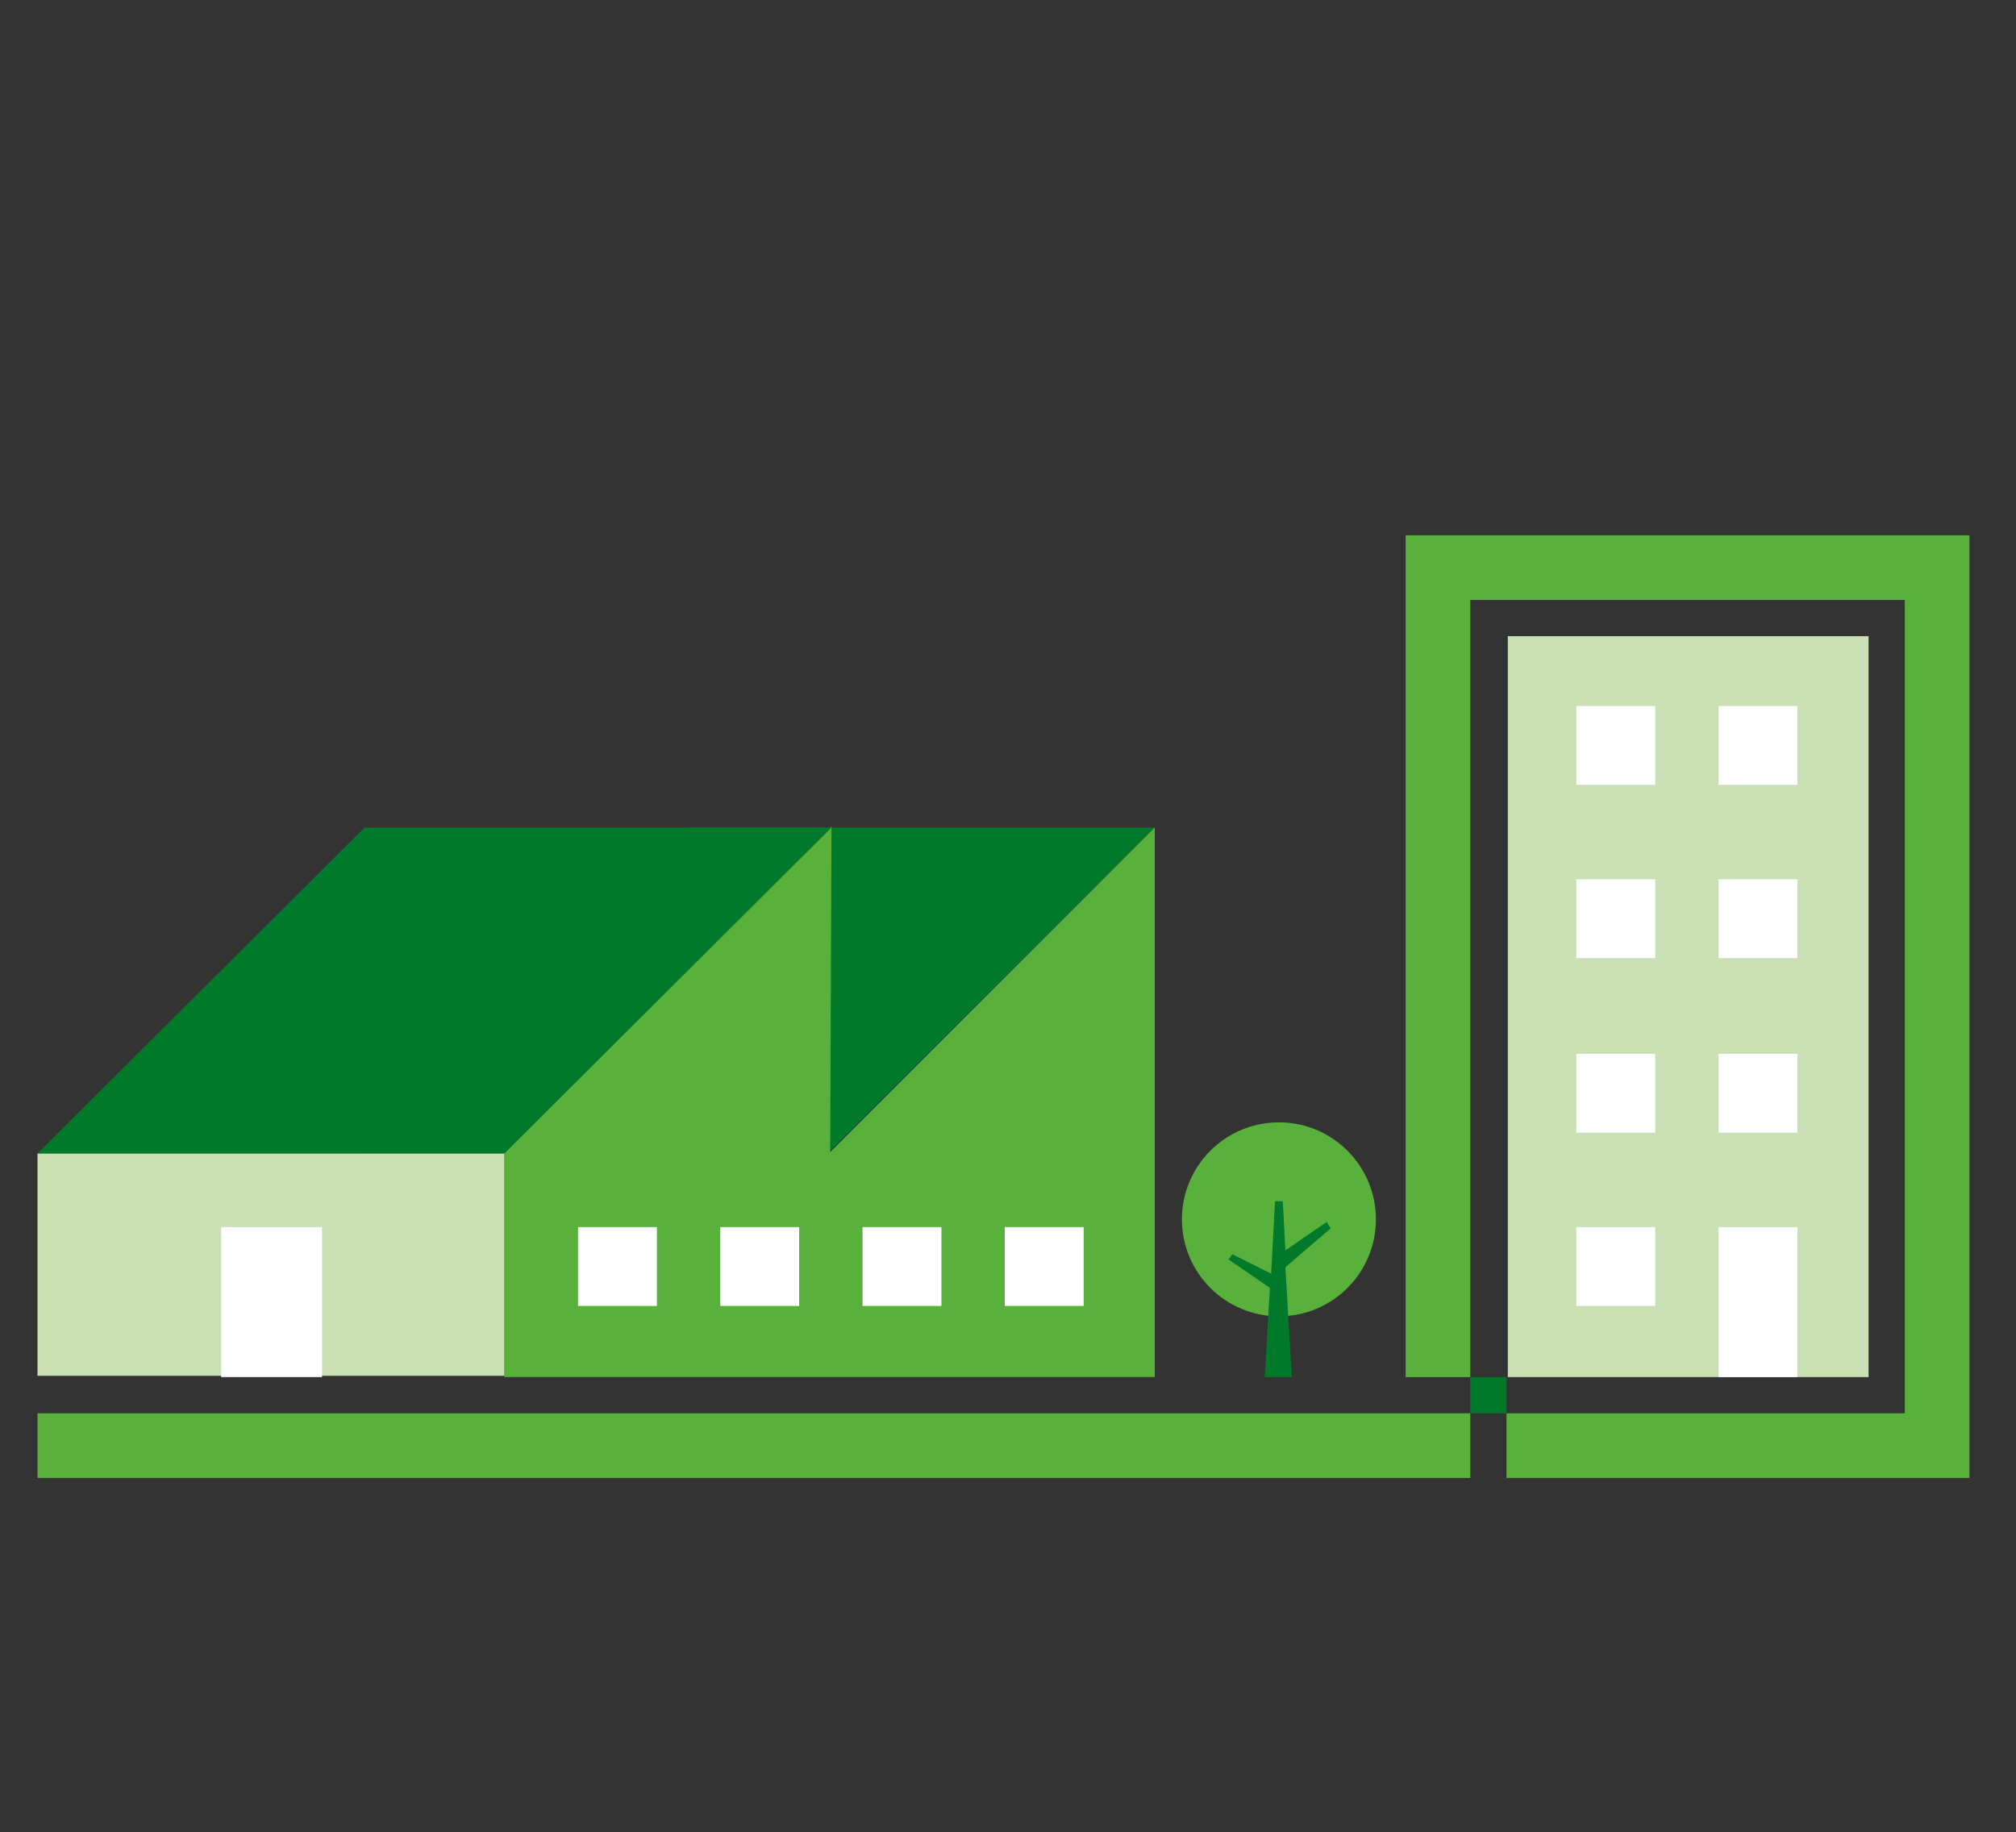 <?xml version="1.0" encoding="UTF-8"?>
<svg xmlns="http://www.w3.org/2000/svg" version="1.1" viewBox="0 0 155.9 141.7">
  <rect x="0" y="0" width="155.9" height="141.7" fill="#333333" stroke="none"/>
  <defs>
    <style>
      .cls-1 {
        fill: #59b13c;
      }

      .cls-2 {
        fill: #fff;
      }

      .cls-3 {
        fill: #c9e0b4;
      }

      .cls-4 {
        fill: none;
        stroke: #59b13c;
        stroke-miterlimit: 10;
        stroke-width: 5px;
      }

      .cls-5 {
        fill: #00792b;
      }
    </style>
  </defs>
  <g>
    <g id="Icon">
      <line class="cls-4" x1="2.9" y1="111.8" x2="113.7" y2="111.8"></line>
      <polyline class="cls-4" points="111.2 106.5 111.2 43.9 149.8 43.9 149.8 111.8 116.5 111.8"></polyline>
      <polygon class="cls-5" points="89.3 64 53.2 64 27.9 89.2 64 89.2 89.3 64"></polygon>
      <rect class="cls-3" x="116.6" y="49.2" width="27.9" height="57.3"></rect>
      <polygon class="cls-1" points="88.7 106.5 39 106.5 39 89.2 64.3 63.9 64.2 89.1 89.3 64 89.3 106.5 88.7 106.5"></polygon>
      <rect class="cls-3" x="2.9" y="89.2" width="36.1" height="17.2"></rect>
      <polygon class="cls-5" points="64.3 64 28.2 64 2.9 89.2 39 89.2 64.3 64"></polygon>
      <rect class="cls-2" x="17.1" y="94.9" width="7.8" height="11.6"></rect>
      <rect class="cls-5" x="113.7" y="106.5" width="2.8" height="2.8"></rect>
    </g>
    <g id="Isolationsmodus">
      <g>
        <rect class="cls-2" x="44.7" y="94.9" width="6.1" height="6.1"></rect>
        <rect class="cls-2" x="55.7" y="94.9" width="6.1" height="6.1"></rect>
        <rect class="cls-2" x="66.7" y="94.9" width="6.1" height="6.1"></rect>
        <rect class="cls-2" x="77.7" y="94.9" width="6.1" height="6.1"></rect>
      </g>
      <g>
        <rect class="cls-2" x="121.9" y="54.6" width="6.1" height="6.1"></rect>
        <rect class="cls-2" x="132.9" y="54.6" width="6.1" height="6.1"></rect>
      </g>
      <g>
        <rect class="cls-2" x="121.9" y="68" width="6.1" height="6.1"></rect>
        <rect class="cls-2" x="132.9" y="68" width="6.1" height="6.1"></rect>
      </g>
      <g>
        <rect class="cls-2" x="121.9" y="81.5" width="6.1" height="6.1"></rect>
        <rect class="cls-2" x="132.9" y="81.5" width="6.1" height="6.1"></rect>
      </g>
      <g>
        <rect class="cls-2" x="121.9" y="94.9" width="6.1" height="6.1"></rect>
        <rect class="cls-2" x="132.9" y="94.9" width="6.1" height="11.6"></rect>
      </g>
      <g>
        <circle class="cls-1" cx="98.9" cy="94.3" r="7.5"></circle>
        <polygon class="cls-5" points="102.9 95 102.6 94.5 99.4 96.7 99.2 92.9 98.6 92.9 98.3 98.5 95.3 97 95 97.4 98.2 99.6 97.8 106.5 99.9 106.5 99.4 98 102.9 95"></polygon>
      </g>
    </g>
  </g>
</svg>
